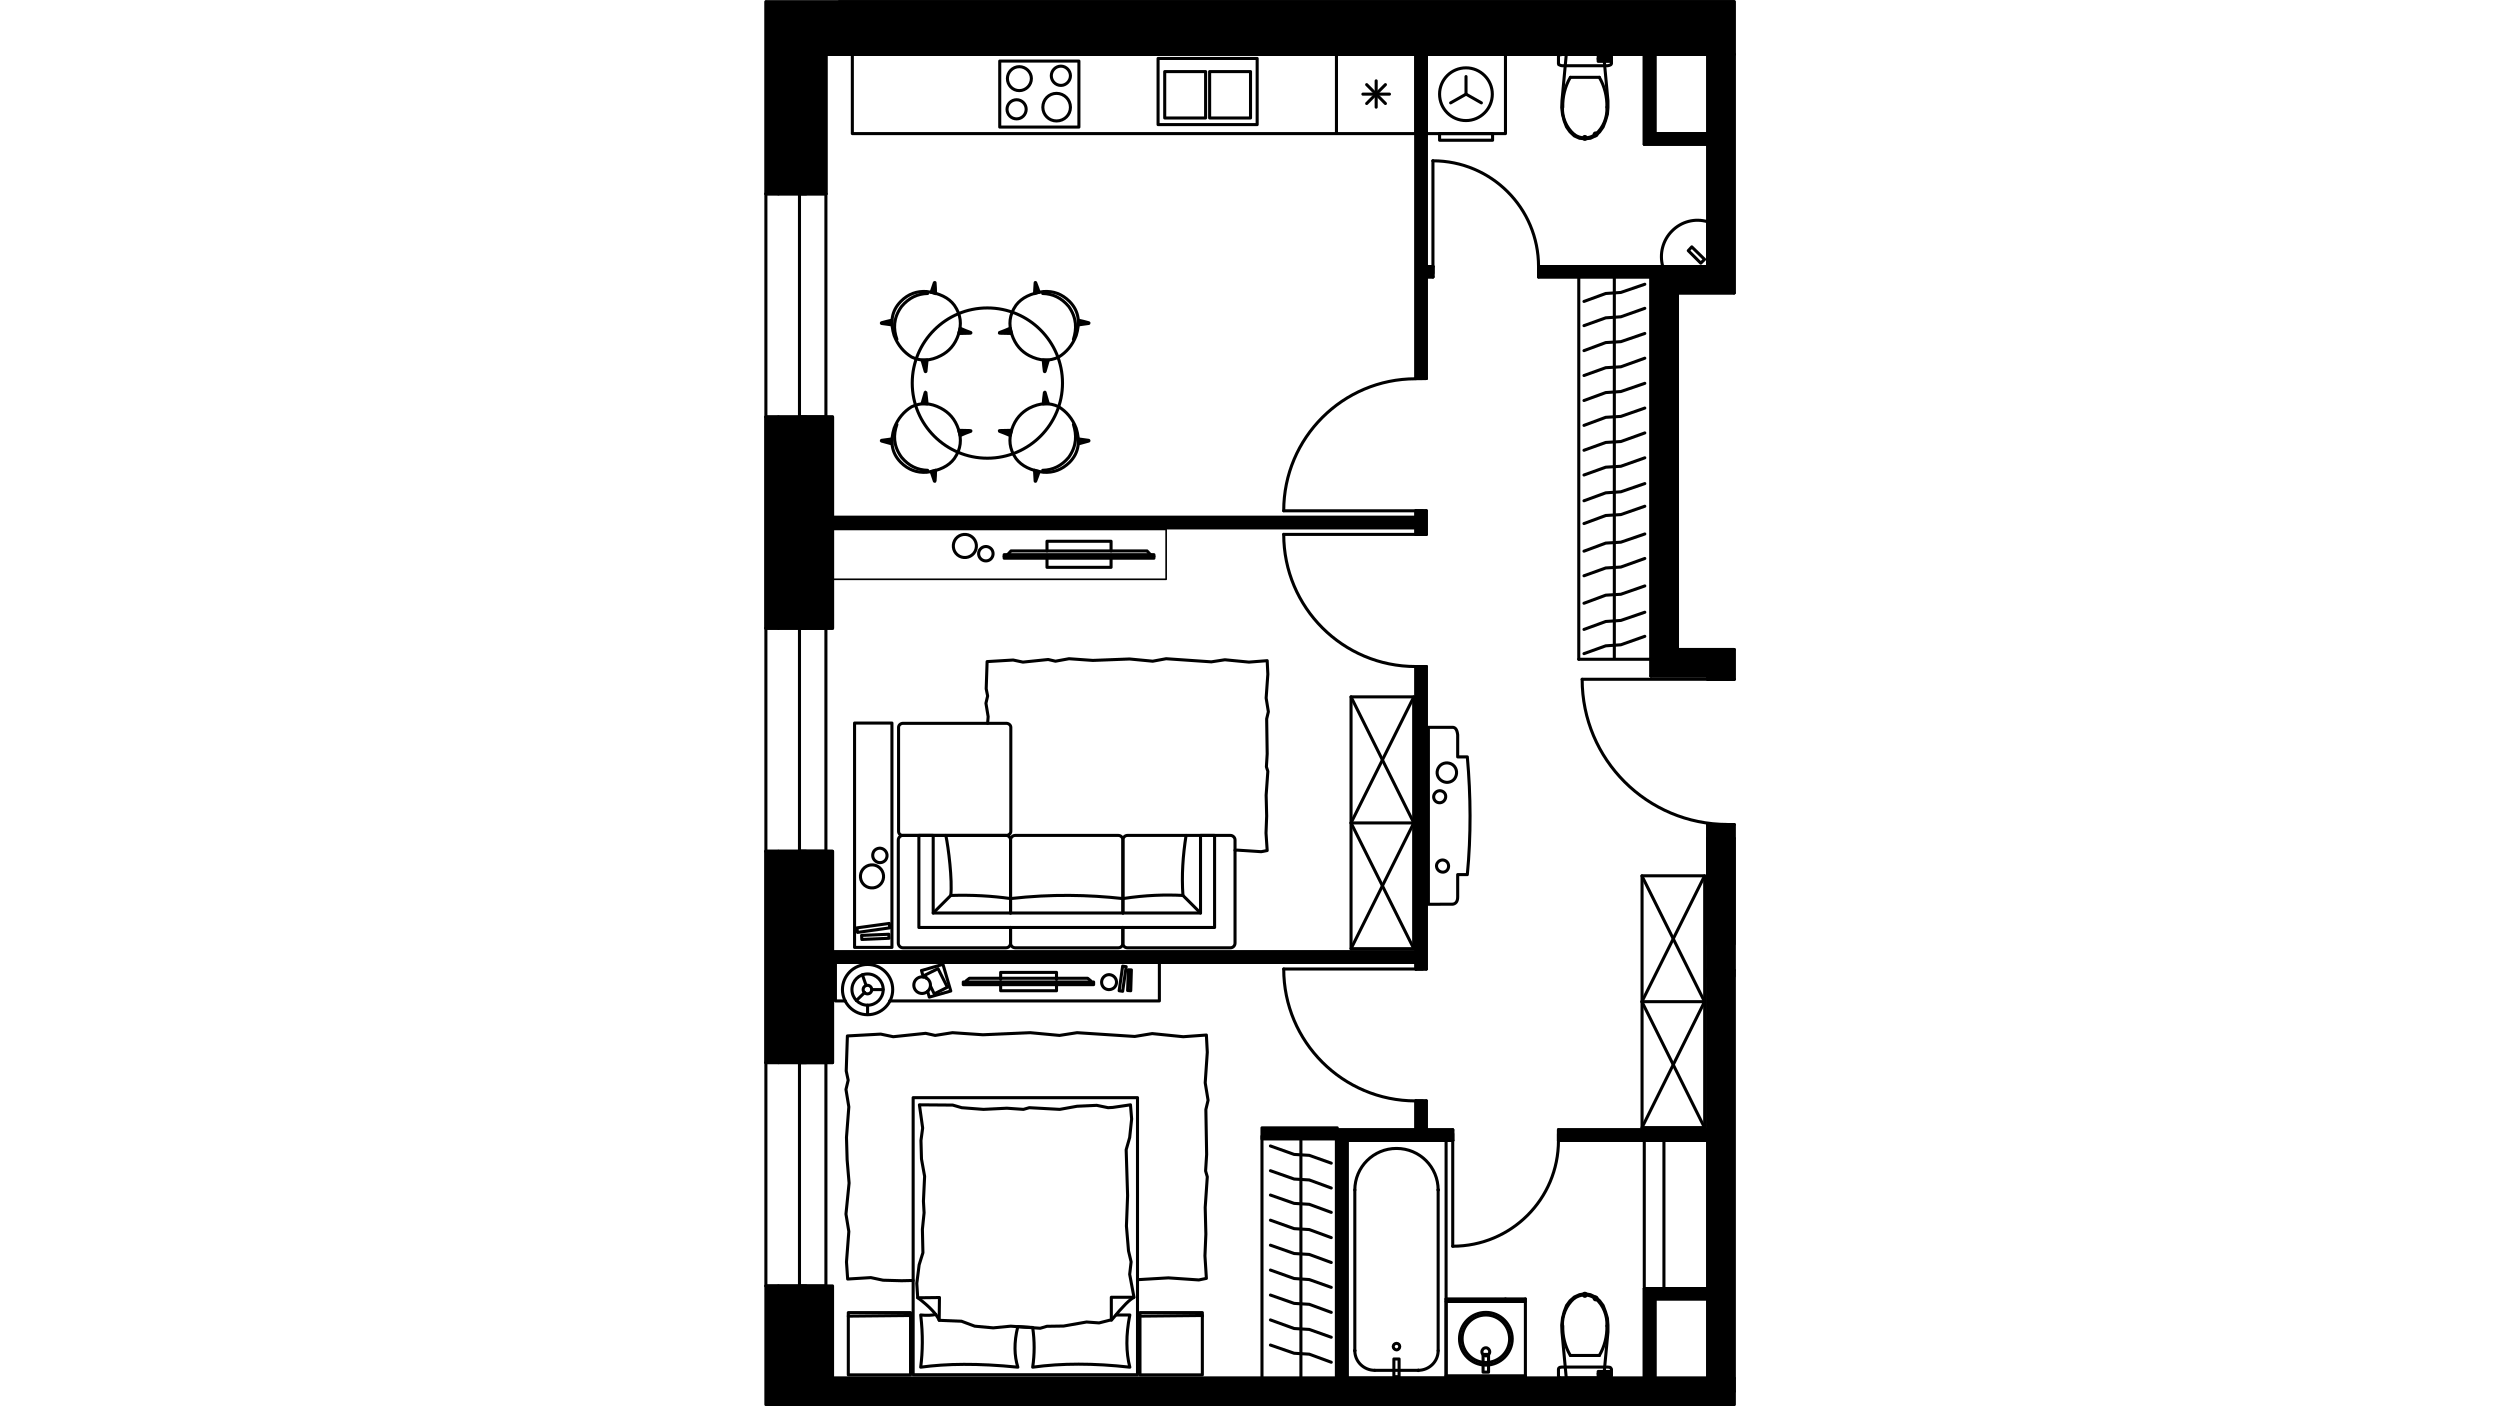 <?xml version="1.0" encoding="utf-8"?>
<!-- Generator: Adobe Illustrator 22.0.1, SVG Export Plug-In . SVG Version: 6.00 Build 0)  -->
<svg version="1.1" id="Слой_1" xmlns="http://www.w3.org/2000/svg" xmlns:xlink="http://www.w3.org/1999/xlink" x="0px" y="0px"
	 viewBox="0 0 1920 1080" style="enable-background:new 0 0 1920 1080;" xml:space="preserve">
<style type="text/css">
	.st0{fill:none;stroke:#000000;stroke-width:2.359;stroke-linecap:round;stroke-linejoin:round;stroke-miterlimit:22.926;}
	.st1{fill:none;stroke:#000000;stroke-width:2.359;stroke-linejoin:round;stroke-miterlimit:22.926;}
	.st2{fill:none;stroke:#000000;stroke-width:1.74;stroke-linecap:round;stroke-linejoin:round;stroke-miterlimit:22.926;}
	.st3{fill:none;stroke:#000000;stroke-width:1.275;stroke-linecap:round;stroke-linejoin:round;stroke-miterlimit:22.926;}
	.st4{fill:none;}
</style>
<g>
	<polygon class="st0" points="1026.4,102.6 1087.4,102.6 1087.4,41.8 1087.4,102.6 654.6,102.6 654.6,41.8 1087.4,41.8 1026.4,41.8 
			"/>
	<rect x="767.8" y="46.9" class="st0" width="60.8" height="50.7"/>
	<rect x="889.4" y="44.9" class="st0" width="76.1" height="50.8"/>
	<line class="st0" x1="1067.1" y1="72.3" x2="1046.7" y2="72.3"/>
	<line class="st0" x1="1064" y1="79.5" x2="1049.6" y2="65"/>
	<line class="st0" x1="1056.9" y1="82.3" x2="1056.9" y2="62.1"/>
	<line class="st0" x1="1049.6" y1="79.5" x2="1064" y2="65"/>
	<rect x="929" y="55" class="st0" width="31.4" height="35.6"/>
	<rect x="894.5" y="55" class="st0" width="31.4" height="35.6"/>
	<path class="st0" d="M814.8,50.8c-4.2,0-7.4,3.5-7.4,7.4c0,4,3.3,7.4,7.4,7.4c4,0,7.3-3.5,7.3-7.4S818.8,50.8,814.8,50.8"/>
	<path class="st0" d="M811.4,71.7c-5.8,0-10.5,4.7-10.5,10.7c0,5.8,4.7,10.5,10.5,10.5c6,0,10.7-4.7,10.7-10.5
		C822.1,76.5,817.3,71.7,811.4,71.7"/>
	<path class="st0" d="M782.8,51.2c-5.1,0-9.1,4.2-9.1,9.1c0,5.1,4,9.3,9.1,9.3s9.3-4.2,9.3-9.3C792.1,55.4,787.9,51.2,782.8,51.2"/>
	<path class="st0" d="M780.8,76.6c-4.2,0-7.4,3.3-7.4,7.3c0,4.2,3.3,7.4,7.4,7.4c4,0,7.3-3.3,7.3-7.4
		C788.1,79.9,784.8,76.6,780.8,76.6"/>
	<polyline class="st0" points="1311.5,170.2 1311.5,204.7 1277.2,204.7 	"/>
	<path class="st0" d="M1311.5,170.3c-9.8-2.9-20.2-0.2-27.4,7.1c-7.1,7.1-9.8,17.6-7.1,27.2"/>
	<polygon class="st0" points="1299.3,189.6 1309.1,199.2 1306.2,202.1 1296.6,192.5 	"/>
	<polygon class="st0" points="1200,87.7 1201.3,92.8 1203.1,97.5 1205.8,101.3 1209.1,104.4 1213.1,106.2 1217.2,106.6 
		1221.4,106.2 1225.2,104.4 1228.5,101.3 1231.2,97.5 1233,92.8 1234.5,87.7 1234.9,82.6 1234.9,77.4 1231.6,41.8 1202.9,41.8 
		1199.6,77.4 1199.4,82.6 	"/>
	<path d="M1225.4,103.2h-1.1c0,0.5,0.5,1.1,1.1,1.1s1.1-0.5,1.1-1.1c0-0.5-0.5-1.1-1.1-1.1s-1.1,0.5-1.1,1.1H1225.4z"/>
	<path class="st1" d="M1225.4,103.2h-1.1c0,0.5,0.5,1.1,1.1,1.1s1.1-0.5,1.1-1.1c0-0.5-0.5-1.1-1.1-1.1s-1.1,0.5-1.1,1.1H1225.4z"/>
	<path d="M1234.1,82.3L1234.1,82.3z"/>
	<path class="st1" d="M1234.1,82.3L1234.1,82.3z"/>
	<path d="M1228.3,59.4L1228.3,59.4z"/>
	<path class="st1" d="M1228.3,59.4L1228.3,59.4z"/>
	<polyline class="st0" points="1228.3,59.4 1217.2,59.4 1206.2,59.4 	"/>
	<path d="M1200.4,82.3L1200.4,82.3z"/>
	<path class="st1" d="M1200.4,82.3L1200.4,82.3z"/>
	<path d="M1209.1,103.2L1209.1,103.2z"/>
	<path class="st1" d="M1209.1,103.2L1209.1,103.2z"/>
	<path d="M1217.2,105.9h-1.1c0,0.7,0.4,1.1,1.1,1.1c0.5,0,1.1-0.4,1.1-1.1c0-0.5-0.5-1.1-1.1-1.1c-0.7,0-1.1,0.5-1.1,1.1H1217.2z"/>
	<path class="st1" d="M1217.2,105.9h-1.1c0,0.7,0.4,1.1,1.1,1.1c0.5,0,1.1-0.4,1.1-1.1c0-0.5-0.5-1.1-1.1-1.1
		c-0.7,0-1.1,0.5-1.1,1.1H1217.2z"/>
	<path class="st0" d="M1217.1,105.9c2.9,0,5.8-0.9,8.2-2.7"/>
	<path class="st0" d="M1225.4,103.2c6-5.3,9.1-12.9,8.7-20.9"/>
	<path class="st0" d="M1234.1,82.3c0.2-8-1.8-16-5.8-22.9"/>
	<path class="st0" d="M1206,59.4c-4,6.9-6,14.9-5.8,22.9"/>
	<path class="st0" d="M1200,82.3c-0.4,8,2.9,15.6,8.9,20.9"/>
	<path class="st0" d="M1208.9,103.2c2.4,1.8,5.3,2.7,8.2,2.7"/>
	<polygon class="st0" points="1234.5,50.5 1235.6,50.3 1236.7,49.9 1237.2,49.6 1237.6,48.9 1237.6,43.4 1237.2,42.7 1236.7,42.1 
		1235.6,42 1234.5,41.8 1199.8,41.8 1198.7,42 1197.8,42.1 1197.1,42.7 1196.9,43.4 1196.9,48.9 1197.1,49.6 1197.8,49.9 
		1198.7,50.3 1199.8,50.5 	"/>
	<rect x="1227.4" y="43.6" class="st0" width="9.1" height="3.5"/>
	<line class="st0" x1="1227.4" y1="45.2" x2="1236.5" y2="45.2"/>
	<rect x="1095.4" y="41.8" class="st0" width="60.8" height="60.8"/>
	<rect x="1105.6" y="102.6" class="st0" width="40.7" height="5.1"/>
	<polyline class="st0" points="1114.1,79 1125.9,72.3 1125.9,58.8 	"/>
	<line class="st0" x1="1125.9" y1="72.3" x2="1137.7" y2="79"/>
	<path class="st0" d="M1125.9,52.1c-11.3,0-20.3,9.1-20.3,20.2c0,11.3,9.1,20.3,20.3,20.3c11.1,0,20.2-9.1,20.2-20.3
		C1146.1,61.2,1137,52.1,1125.9,52.1"/>
	<polygon class="st0" points="1201.3,1007.4 1203.1,1002.6 1205.8,999 1209.1,996.1 1213.1,994.3 1217.2,993.6 1221.4,994.3 
		1225.2,996.1 1228.5,999 1231.2,1002.6 1233,1007.4 1234.5,1012.4 1234.9,1017.7 1234.9,1023 1231.6,1058.4 1202.9,1058.4 
		1199.6,1023 1199.4,1017.7 1200,1012.4 	"/>
	<path d="M1225.4,997.2h-1.1c0,0.5,0.5,1.1,1.1,1.1s1.1-0.5,1.1-1.1c0-0.7-0.5-1.1-1.1-1.1s-1.1,0.4-1.1,1.1H1225.4z"/>
	<path class="st1" d="M1225.4,997.2h-1.1c0,0.5,0.5,1.1,1.1,1.1s1.1-0.5,1.1-1.1c0-0.7-0.5-1.1-1.1-1.1s-1.1,0.4-1.1,1.1H1225.4z"/>
	<path d="M1234.1,1018.1L1234.1,1018.1z"/>
	<path class="st1" d="M1234.1,1018.1L1234.1,1018.1z"/>
	<path d="M1228.3,1041L1228.3,1041z"/>
	<path class="st1" d="M1228.3,1041L1228.3,1041z"/>
	<polyline class="st0" points="1228.3,1041 1217.2,1041 1206.2,1041 	"/>
	<path d="M1200.4,1018.1L1200.4,1018.1z"/>
	<path class="st1" d="M1200.4,1018.1L1200.4,1018.1z"/>
	<path d="M1209.1,997.2L1209.1,997.2z"/>
	<path class="st1" d="M1209.1,997.2L1209.1,997.2z"/>
	<path d="M1217.2,994.5h-1.1c0,0.5,0.4,1.1,1.1,1.1c0.5,0,1.1-0.5,1.1-1.1c0-0.7-0.5-1.3-1.1-1.3c-0.7,0-1.1,0.5-1.1,1.3H1217.2z"/>
	<path class="st1" d="M1217.2,994.5h-1.1c0,0.5,0.4,1.1,1.1,1.1c0.5,0,1.1-0.5,1.1-1.1c0-0.7-0.5-1.3-1.1-1.3
		c-0.7,0-1.1,0.5-1.1,1.3H1217.2z"/>
	<path class="st0" d="M1225.2,997.2c-2.4-1.6-5.3-2.7-8.2-2.7"/>
	<path class="st0" d="M1234.1,1018.3c0.4-8-2.7-15.8-8.7-21.1"/>
	<path class="st0" d="M1228.3,1041c4-6.9,6-14.7,5.8-22.7"/>
	<path class="st0" d="M1200.2,1018.3c-0.2,8,1.8,15.8,5.8,22.7"/>
	<path class="st0" d="M1208.9,997.2c-6,5.3-9.3,13.1-8.9,21.1"/>
	<path class="st0" d="M1217.1,994.5c-2.9,0-5.8,1.1-8.2,2.7"/>
	<polygon class="st0" points="1235.6,1050 1236.7,1050.2 1237.2,1050.8 1237.6,1051.5 1237.6,1056.9 1237.2,1057.5 1236.7,1058 
		1235.6,1058.4 1234.5,1058.4 1199.8,1058.4 1198.7,1058.4 1197.8,1058 1197.1,1057.5 1196.9,1056.9 1196.9,1051.5 1197.1,1050.8 
		1197.8,1050.2 1198.7,1050 1199.8,1049.9 1234.5,1049.9 	"/>
	<rect x="1227.4" y="1053.3" class="st0" width="9.1" height="3.5"/>
	<line class="st0" x1="1227.4" y1="1055.1" x2="1236.5" y2="1055.1"/>
	<rect x="1034.5" y="875.9" class="st0" width="76.1" height="182.5"/>
	<path class="st0" d="M1089.2,1052.4c8.4,0,15.3-6.7,15.3-15.1"/>
	<path d="M1089.2,1052.4L1089.2,1052.4v0.2c0.2,0,0.2-0.2,0.2-0.2S1089.4,1052.4,1089.2,1052.4L1089.2,1052.4z"/>
	<path class="st1" d="M1089.2,1052.4L1089.2,1052.4v0.2c0.2,0,0.2-0.2,0.2-0.2S1089.4,1052.4,1089.2,1052.4L1089.2,1052.4z"/>
	<line class="st0" x1="1089.2" y1="1052.4" x2="1055.8" y2="1052.4"/>
	<path class="st0" d="M1040.5,1037.3c0,8.4,6.9,15.1,15.3,15.1"/>
	<path d="M1040.5,1037.3L1040.5,1037.3c0-0.2,0-0.2,0-0.2S1040.5,1037.1,1040.5,1037.3z"/>
	<path class="st1" d="M1040.5,1037.3L1040.5,1037.3c0-0.2,0-0.2,0-0.2S1040.5,1037.1,1040.5,1037.3z"/>
	<line class="st0" x1="1040.5" y1="1037.3" x2="1040.5" y2="913.8"/>
	<path class="st0" d="M1104.5,914c0-17.8-14.2-32-32-32c-17.6,0-32,14.2-32,32"/>
	<polygon points="1104.5,913.8 1104.5,913.8 1104.6,913.8 	"/>
	<polygon class="st1" points="1104.5,913.8 1104.5,913.8 1104.6,913.8 	"/>
	<line class="st0" x1="1104.5" y1="913.8" x2="1104.5" y2="1037.3"/>
	<path class="st0" d="M1072.5,1031.7c-1.3,0-2.5,1.1-2.5,2.5c0,1.3,1.3,2.5,2.5,2.5c1.5,0,2.5-1.3,2.5-2.5
		C1075,1032.8,1074,1031.7,1072.5,1031.7"/>
	<rect x="1070.5" y="1043.7" class="st0" width="4" height="13.6"/>
	<line class="st0" x1="1110.6" y1="997.6" x2="1171.5" y2="997.6"/>
	<polyline class="st0" points="1110.6,997.6 1110.6,1058.4 1171.5,1058.4 1171.5,997.6 	"/>
	<line class="st0" x1="1110.6" y1="1056.6" x2="1171.5" y2="1056.6"/>
	<path class="st0" d="M1141.2,1007.9c-11.3,0-20.3,9.1-20.3,20.3c0,11.1,9.1,20.2,20.3,20.2c11.1,0,20.2-9.1,20.2-20.2
		C1161.3,1017,1152.2,1007.9,1141.2,1007.9"/>
	<path class="st0" d="M1141.2,1009.9c-10.2,0-18.3,8.2-18.3,18.3c0,10,8.2,18.2,18.3,18.2c10,0,18.2-8.2,18.2-18.2
		C1159.3,1018.1,1151.1,1009.9,1141.2,1009.9"/>
	<path class="st0" d="M1141.2,1035.1c-1.8,0-3.1,1.5-3.1,3.1s1.3,3.1,3.1,3.1c1.6,0,2.9-1.5,2.9-3.1S1142.8,1035.1,1141.2,1035.1"/>
	<rect x="1139" y="1040.2" class="st0" width="4.2" height="13.6"/>
	<line class="st0" x1="1110.6" y1="999.5" x2="1171.5" y2="999.5"/>
	<line class="st0" x1="1156.2" y1="997.6" x2="1156.2" y2="999.5"/>
	<path class="st0" d="M614,816.1h-16.2H614z"/>
	<path class="st0" d="M614,987.6h-16.2H614z"/>
	<path class="st0" d="M597.8,816.1h-9.6H597.8z"/>
	<path class="st0" d="M597.8,987.6h-9.6H597.8z"/>
	<polyline class="st0" points="614,816.1 619,816.1 634.3,816.1 	"/>
	<polyline class="st0" points="614,987.6 619,987.6 634.3,987.6 	"/>
	<line class="st0" x1="614" y1="806.5" x2="614" y2="816.1"/>
	<line class="st0" x1="597.8" y1="806.5" x2="614" y2="806.5"/>
	<line class="st0" x1="614" y1="997.2" x2="614" y2="987.6"/>
	<line class="st0" x1="597.8" y1="997.2" x2="614" y2="997.2"/>
	<path class="st0" d="M614,482.5h-16.2H614z"/>
	<path class="st0" d="M614,653.8h-16.2H614z"/>
	<path class="st0" d="M597.8,482.5h-9.6H597.8z"/>
	<path class="st0" d="M597.8,653.8h-9.6H597.8z"/>
	<polyline class="st0" points="614,482.5 619,482.5 634.3,482.5 	"/>
	<polyline class="st0" points="614,653.8 619,653.8 634.3,653.8 	"/>
	<line class="st0" x1="614" y1="472.9" x2="614" y2="482.5"/>
	<line class="st0" x1="597.8" y1="472.9" x2="614" y2="472.9"/>
	<line class="st0" x1="614" y1="663.4" x2="614" y2="653.8"/>
	<line class="st0" x1="597.8" y1="663.4" x2="614" y2="663.4"/>
	<path class="st0" d="M614,148.9h-16.2H614z"/>
	<path class="st0" d="M614,320.2h-16.2H614z"/>
	<path class="st0" d="M597.8,148.9h-9.6H597.8z"/>
	<path class="st0" d="M597.8,320.2h-9.6H597.8z"/>
	<polyline class="st0" points="614,148.9 619,148.9 634.3,148.9 	"/>
	<polyline class="st0" points="614,320.2 619,320.2 634.3,320.2 	"/>
	<line class="st0" x1="614" y1="139.3" x2="614" y2="148.9"/>
	<line class="st0" x1="597.8" y1="139.3" x2="614" y2="139.3"/>
	<line class="st0" x1="614" y1="329.8" x2="614" y2="320.2"/>
	<line class="st0" x1="597.8" y1="329.8" x2="614" y2="329.8"/>
	<line class="st2" x1="588.2" y1="1.3" x2="588.2" y2="148.9"/>
	<line class="st0" x1="588.2" y1="320.2" x2="588.2" y2="482.5"/>
	<line class="st0" x1="588.2" y1="653.8" x2="588.2" y2="816.1"/>
	<line class="st0" x1="634.3" y1="148.9" x2="634.3" y2="41.8"/>
	<line class="st0" x1="588.2" y1="987.6" x2="588.2" y2="816.1"/>
	<line class="st0" x1="634.3" y1="987.6" x2="634.3" y2="816.1"/>
	<polyline class="st0" points="614,987.6 614,901.8 614,816.1 	"/>
	<line class="st0" x1="614" y1="987.6" x2="619" y2="987.6"/>
	<line class="st0" x1="614" y1="816.1" x2="619" y2="816.1"/>
	<line class="st0" x1="588.2" y1="653.8" x2="588.2" y2="482.5"/>
	<line class="st0" x1="634.3" y1="653.8" x2="634.3" y2="482.5"/>
	<polyline class="st0" points="614,653.8 614,568.2 614,482.5 	"/>
	<line class="st0" x1="614" y1="653.8" x2="619" y2="653.8"/>
	<line class="st0" x1="614" y1="482.5" x2="619" y2="482.5"/>
	<line class="st0" x1="588.2" y1="320.2" x2="588.2" y2="148.9"/>
	<line class="st0" x1="634.3" y1="320.2" x2="634.3" y2="148.9"/>
	<polyline class="st0" points="614,320.2 614,234.5 614,148.9 	"/>
	<line class="st0" x1="614" y1="320.2" x2="619" y2="320.2"/>
	<line class="st0" x1="614" y1="148.9" x2="619" y2="148.9"/>
	<line class="st0" x1="1230.3" y1="1058.4" x2="639.4" y2="1058.4"/>
	<polyline class="st0" points="639.4,1078.7 1230.3,1078.7 1230.3,1058.4 	"/>
	<polyline class="st0" points="1331.8,521.7 1326.7,521.7 1311.5,521.7 	"/>
	<polyline class="st0" points="1331.8,633.3 1326.7,633.3 1311.5,633.3 	"/>
	<line class="st0" x1="1311.5" y1="519.2" x2="1311.5" y2="521.7"/>
	<polyline class="st0" points="1311.5,633.3 1311.5,725 1331.8,725 1331.8,633.3 	"/>
	<line class="st0" x1="1331.8" y1="521.7" x2="1331.8" y2="498.9"/>
	<path class="st0" d="M1215.1,521.7c0,61.6,49.9,111.5,111.7,111.5"/>
	<line class="st0" x1="1326.7" y1="521.7" x2="1215.1" y2="521.7"/>
	<line class="st0" x1="1331.8" y1="633.3" x2="1326.7" y2="633.3"/>
	<line class="st0" x1="1331.8" y1="521.7" x2="1326.7" y2="521.7"/>
	<polyline class="st0" points="1311.5,745.1 1311.5,1068.6 1331.8,1068.6 1331.8,745.1 	"/>
	<line class="st0" x1="1311.5" y1="41.8" x2="1311.5" y2="204.7"/>
	<polyline class="st0" points="1331.8,225 1331.8,41.8 1311.5,41.8 	"/>
	<polyline class="st0" points="634.3,41.8 1331.8,41.8 1331.8,1.3 644.5,1.3 	"/>
	<line class="st0" x1="639.4" y1="405.3" x2="1087.4" y2="405.3"/>
	<polyline class="st0" points="1087.4,397.3 639.4,397.3 639.4,405.3 	"/>
	<line class="st0" x1="639.4" y1="739.1" x2="1087.4" y2="739.1"/>
	<polyline class="st0" points="1087.4,731 639.4,731 639.4,739.1 	"/>
	<polyline class="st0" points="1087.4,392.3 1092.5,392.3 1095.4,392.3 	"/>
	<polyline class="st0" points="1087.4,290.7 1092.5,290.7 1095.4,290.7 	"/>
	<polyline class="st0" points="1087.4,410.4 1092.5,410.4 1095.4,410.4 	"/>
	<polyline class="st0" points="1087.4,511.9 1092.5,511.9 1095.4,511.9 	"/>
	<polyline class="st0" points="1087.4,744.2 1092.5,744.2 1095.4,744.2 	"/>
	<polyline class="st0" points="1087.4,845.5 1092.5,845.5 1095.4,845.5 	"/>
	<line class="st0" x1="1087.4" y1="41.8" x2="1087.4" y2="290.7"/>
	<line class="st0" x1="1087.4" y1="392.3" x2="1087.4" y2="397.3"/>
	<line class="st0" x1="1087.4" y1="405.3" x2="1087.4" y2="410.4"/>
	<line class="st0" x1="1087.4" y1="511.9" x2="1087.4" y2="731"/>
	<line class="st0" x1="1087.4" y1="739.1" x2="1087.4" y2="744.2"/>
	<line class="st0" x1="1087.4" y1="845.5" x2="1087.4" y2="867.7"/>
	<line class="st0" x1="1095.4" y1="867.7" x2="1095.4" y2="845.5"/>
	<line class="st0" x1="1095.4" y1="744.2" x2="1095.4" y2="511.9"/>
	<line class="st0" x1="1095.4" y1="410.4" x2="1095.4" y2="392.3"/>
	<line class="st0" x1="1095.4" y1="290.7" x2="1095.4" y2="212.7"/>
	<polyline class="st0" points="1095.4,204.7 1095.4,41.8 1087.4,41.8 	"/>
	<path class="st0" d="M1087.2,290.9c-55.9,0-101.3,45.4-101.3,101.3"/>
	<line class="st0" x1="1087.4" y1="392.3" x2="985.9" y2="392.3"/>
	<line class="st0" x1="1087.4" y1="290.7" x2="1092.5" y2="290.7"/>
	<line class="st0" x1="1087.4" y1="392.3" x2="1092.5" y2="392.3"/>
	<path class="st0" d="M985.9,410.4c0,56.1,45.4,101.5,101.3,101.5"/>
	<line class="st0" x1="1087.4" y1="410.4" x2="985.9" y2="410.4"/>
	<line class="st0" x1="1087.4" y1="511.9" x2="1092.5" y2="511.9"/>
	<line class="st0" x1="1087.4" y1="410.4" x2="1092.5" y2="410.4"/>
	<path class="st0" d="M985.9,744.2c0,55.9,45.4,101.3,101.3,101.3"/>
	<line class="st0" x1="1087.4" y1="744.2" x2="985.9" y2="744.2"/>
	<line class="st0" x1="1087.4" y1="845.5" x2="1092.5" y2="845.5"/>
	<line class="st0" x1="1087.4" y1="744.2" x2="1092.5" y2="744.2"/>
	<polyline class="st0" points="1115.7,875.9 1115.7,870.8 1115.7,867.7 	"/>
	<polyline class="st0" points="1196.9,875.9 1196.9,870.8 1196.9,867.7 	"/>
	<line class="st0" x1="1311.5" y1="867.7" x2="1196.9" y2="867.7"/>
	<line class="st0" x1="1115.7" y1="867.7" x2="1095.4" y2="867.7"/>
	<line class="st0" x1="1087.4" y1="867.7" x2="1026.4" y2="867.7"/>
	<line class="st0" x1="1034.5" y1="875.9" x2="1115.7" y2="875.9"/>
	<polyline class="st0" points="1196.9,875.9 1311.5,875.9 1311.5,867.7 	"/>
	<path class="st0" d="M1115.7,957.1c44.9,0,81.2-36.3,81.2-81.2"/>
	<line class="st0" x1="1115.7" y1="875.9" x2="1115.7" y2="957.1"/>
	<line class="st0" x1="1196.9" y1="875.9" x2="1196.9" y2="870.8"/>
	<line class="st0" x1="1115.7" y1="875.9" x2="1115.7" y2="870.8"/>
	<line class="st0" x1="1271" y1="1058.4" x2="1271" y2="997.6"/>
	<polyline class="st0" points="1262.8,989.6 1262.8,1058.4 1271,1058.4 	"/>
	<polyline class="st0" points="1026.4,867.7 1026.4,1058.4 1034.5,1058.4 1034.5,875.9 	"/>
	<line class="st0" x1="1262.8" y1="41.8" x2="1262.8" y2="110.8"/>
	<polyline class="st0" points="1271,102.6 1271,41.8 1262.8,41.8 	"/>
	<polyline class="st0" points="1100.5,204.7 1100.5,209.8 1100.5,212.7 	"/>
	<polyline class="st0" points="1181.6,204.7 1181.6,209.8 1181.6,212.7 	"/>
	<line class="st0" x1="1267.9" y1="204.7" x2="1181.6" y2="204.7"/>
	<line class="st0" x1="1100.5" y1="204.7" x2="1095.4" y2="204.7"/>
	<line class="st0" x1="1095.4" y1="212.7" x2="1100.5" y2="212.7"/>
	<polyline class="st0" points="1181.6,212.7 1267.9,212.7 1267.9,204.7 	"/>
	<path class="st0" d="M1181.6,204.7c0-44.9-36.3-81.2-81.2-81.2"/>
	<line class="st0" x1="1100.5" y1="204.7" x2="1100.5" y2="123.5"/>
	<line class="st0" x1="1181.6" y1="204.7" x2="1181.6" y2="209.8"/>
	<line class="st0" x1="1100.5" y1="204.7" x2="1100.5" y2="209.8"/>
	<line class="st0" x1="1311.5" y1="204.7" x2="1267.9" y2="204.7"/>
	<line class="st0" x1="1288.2" y1="225" x2="1331.8" y2="225"/>
	<line class="st0" x1="1267.9" y1="204.7" x2="1267.9" y2="519.2"/>
	<line class="st0" x1="1288.2" y1="498.9" x2="1288.2" y2="377"/>
	<line class="st0" x1="1288.2" y1="367" x2="1288.2" y2="225"/>
	<line class="st0" x1="1267.9" y1="519.2" x2="1311.5" y2="519.2"/>
	<line class="st0" x1="1331.8" y1="498.9" x2="1288.2" y2="498.9"/>
	<path class="st0" d="M614,806.5v9.6h25.4V653.8 M639.4,653.8H614v9.6"/>
	<path class="st0" d="M614,472.9v9.6h25.4V320.2 M639.4,320.2H614v9.6"/>
	<rect x="1230.3" y="1058.4" class="st0" width="101.5" height="20.3"/>
	<rect x="1311.5" y="643.8" class="st0" width="20.3" height="101.3"/>
	<line class="st0" x1="1311.5" y1="989.6" x2="1262.8" y2="989.6"/>
	<polyline class="st0" points="1271,997.6 1311.5,997.6 1311.5,989.6 	"/>
	<line class="st0" x1="1311.5" y1="102.6" x2="1271" y2="102.6"/>
	<polyline class="st0" points="1262.8,110.8 1311.5,110.8 1311.5,102.6 	"/>
	<polygon points="614,1078.7 634.3,1078.7 639.4,1078.7 639.4,1038.8 639.4,1027.3 639.4,987.6 634.3,987.6 614,987.6 597.8,987.6 
		588.2,987.6 588.2,1078.7 597.8,1078.7 	"/>
	<polygon class="st0" points="614,1078.7 634.3,1078.7 639.4,1078.7 639.4,1038.8 639.4,1027.3 639.4,987.6 634.3,987.6 614,987.6 
		597.8,987.6 588.2,987.6 588.2,1078.7 597.8,1078.7 	"/>
	<polygon points="614,816.1 634.3,816.1 639.4,816.1 639.4,739.1 639.4,731 639.4,653.8 634.3,653.8 614,653.8 597.8,653.8 
		588.2,653.8 588.2,816.1 597.8,816.1 	"/>
	<polygon class="st0" points="614,816.1 634.3,816.1 639.4,816.1 639.4,739.1 639.4,731 639.4,653.8 634.3,653.8 614,653.8 
		597.8,653.8 588.2,653.8 588.2,816.1 597.8,816.1 	"/>
	<polygon points="614,482.5 634.3,482.5 639.4,482.5 639.4,405.3 639.4,397.3 639.4,320.2 634.3,320.2 614,320.2 597.8,320.2 
		588.2,320.2 588.2,482.5 597.8,482.5 	"/>
	<polygon class="st0" points="614,482.5 634.3,482.5 639.4,482.5 639.4,405.3 639.4,397.3 639.4,320.2 634.3,320.2 614,320.2 
		597.8,320.2 588.2,320.2 588.2,482.5 597.8,482.5 	"/>
	<path d="M614,148.9h5.1h15.3V41.8h20.3c205.4,0,411,0,616.4,0h40.5h20.3V1.3h-20.3H1271c-157.6,0-315.3,0-472.9,0H588.2v147.6h9.6
		L614,148.9L614,148.9z"/>
	<path class="st0" d="M614,148.9h5.1h15.3V41.8h20.3c205.4,0,411,0,616.4,0h40.5h20.3V1.3h-20.3H1271c-157.6,0-315.3,0-472.9,0
		H588.2v147.6h9.6L614,148.9L614,148.9z"/>
	<polygon points="1230.3,1078.7 1230.3,1058.4 1202.9,1058.4 1199.8,1058.4 1171.5,1058.4 1110.6,1058.4 1034.5,1058.4 
		1026.4,1058.4 639.4,1058.4 639.4,1078.7 1026.4,1078.7 1034.5,1078.7 1110.6,1078.7 1171.5,1078.7 1199.8,1078.7 1202.9,1078.7 	
		"/>
	<polygon class="st0" points="1230.3,1078.7 1230.3,1058.4 1202.9,1058.4 1199.8,1058.4 1171.5,1058.4 1110.6,1058.4 1034.5,1058.4 
		1026.4,1058.4 639.4,1058.4 639.4,1078.7 1026.4,1078.7 1034.5,1078.7 1110.6,1078.7 1171.5,1078.7 1199.8,1078.7 1202.9,1078.7 	
		"/>
	<polygon points="1230.3,1058.4 1230.3,1078.7 1231.6,1078.7 1234.5,1078.7 1262.8,1078.7 1271,1078.7 1311.5,1078.7 1331.8,1078.7 
		1331.8,1068.6 1311.5,1068.6 1311.5,1058.4 1271,1058.4 1262.8,1058.4 1234.5,1058.4 1231.6,1058.4 	"/>
	<polygon class="st0" points="1230.3,1058.4 1230.3,1078.7 1231.6,1078.7 1234.5,1078.7 1262.8,1078.7 1271,1078.7 1311.5,1078.7 
		1331.8,1078.7 1331.8,1068.6 1311.5,1068.6 1311.5,1058.4 1271,1058.4 1262.8,1058.4 1234.5,1058.4 1231.6,1058.4 	"/>
	<polygon points="1262.8,989.6 1262.8,1058.4 1271,1058.4 1271,997.6 1311.5,997.6 1311.5,989.6 	"/>
	<polygon class="st0" points="1262.8,989.6 1262.8,1058.4 1271,1058.4 1271,997.6 1311.5,997.6 1311.5,989.6 	"/>
	<polygon points="1311.5,875.9 1311.5,989.6 1311.5,997.6 1311.5,1058.4 1331.8,1058.4 1331.8,745.1 1311.5,745.1 1311.5,867.7 	"/>
	<polygon class="st0" points="1311.5,875.9 1311.5,989.6 1311.5,997.6 1311.5,1058.4 1331.8,1058.4 1331.8,745.1 1311.5,745.1 
		1311.5,867.7 	"/>
	<rect x="1311.5" y="1058.4" width="20.3" height="10.2"/>
	<rect x="1311.5" y="1058.4" class="st0" width="20.3" height="10.2"/>
	<polygon points="1034.5,1058.4 1034.5,875.9 1110.6,875.9 1115.7,875.9 1115.7,870.8 1115.7,867.7 1095.4,867.7 1095.4,845.5 
		1092.5,845.5 1087.4,845.5 1087.4,867.7 1026.4,867.7 1026.4,1058.4 	"/>
	<polygon class="st0" points="1034.5,1058.4 1034.5,875.9 1110.6,875.9 1115.7,875.9 1115.7,870.8 1115.7,867.7 1095.4,867.7 
		1095.4,845.5 1092.5,845.5 1087.4,845.5 1087.4,867.7 1026.4,867.7 1026.4,1058.4 	"/>
	<polygon points="1087.4,744.2 1092.5,744.2 1095.4,744.2 1095.4,511.9 1092.5,511.9 1087.4,511.9 1087.4,731 639.4,731 
		639.4,739.1 1087.4,739.1 	"/>
	<polygon class="st0" points="1087.4,744.2 1092.5,744.2 1095.4,744.2 1095.4,511.9 1092.5,511.9 1087.4,511.9 1087.4,731 
		639.4,731 639.4,739.1 1087.4,739.1 	"/>
	<rect x="1311.5" y="643.8" width="20.3" height="105.9"/>
	<rect x="1311.5" y="643.8" class="st0" width="20.3" height="105.9"/>
	<polygon points="1311.5,867.7 1196.9,867.7 1196.9,870.8 1196.9,875.9 1311.5,875.9 	"/>
	<polygon class="st0" points="1311.5,867.7 1196.9,867.7 1196.9,870.8 1196.9,875.9 1311.5,875.9 	"/>
	<polygon points="1092.5,410.4 1095.4,410.4 1095.4,392.3 1092.5,392.3 1087.4,392.3 1087.4,397.3 639.4,397.3 639.4,405.3 
		1087.4,405.3 1087.4,410.4 	"/>
	<polygon class="st0" points="1092.5,410.4 1095.4,410.4 1095.4,392.3 1092.5,392.3 1087.4,392.3 1087.4,397.3 639.4,397.3 
		639.4,405.3 1087.4,405.3 1087.4,410.4 	"/>
	<path d="M1267.9,212.7v306.5h43.6v2.5h15.3h5.1v-22.9h-43.6c0-163.6,0-96.8,0-273.9h43.6V41.8h-20.3v60.8v8.2v93.9H1277h-9.1V212.7
		L1267.9,212.7z"/>
	<path class="st0" d="M1267.9,212.7v306.5h43.6v2.5h15.3h5.1v-22.9h-43.6c0-163.6,0-96.8,0-273.9h43.6V41.8h-20.3v60.8v8.2v93.9
		H1277h-9.1V212.7L1267.9,212.7z"/>
	<polygon points="1326.7,633.3 1311.5,633.3 1311.5,643.8 1331.8,643.8 1331.8,633.3 	"/>
	<polygon class="st0" points="1326.7,633.3 1311.5,633.3 1311.5,643.8 1331.8,643.8 1331.8,633.3 	"/>
	<polygon points="1181.6,212.7 1267.9,212.7 1267.9,204.7 1181.6,204.7 1181.6,209.8 	"/>
	<polygon class="st0" points="1181.6,212.7 1267.9,212.7 1267.9,204.7 1181.6,204.7 1181.6,209.8 	"/>
	<polygon points="1262.8,41.8 1262.8,110.8 1311.5,110.8 1311.5,102.6 1271,102.6 1271,41.8 	"/>
	<polygon class="st0" points="1262.8,41.8 1262.8,110.8 1311.5,110.8 1311.5,102.6 1271,102.6 1271,41.8 	"/>
	<polygon points="1095.4,204.7 1095.4,102.6 1095.4,41.8 1087.4,41.8 1087.4,102.6 1087.4,290.7 1092.5,290.7 1095.4,290.7 
		1095.4,212.7 1100.5,212.7 1100.5,209.8 1100.5,204.7 	"/>
	<polygon class="st0" points="1095.4,204.7 1095.4,102.6 1095.4,41.8 1087.4,41.8 1087.4,102.6 1087.4,290.7 1092.5,290.7 
		1095.4,290.7 1095.4,212.7 1100.5,212.7 1100.5,209.8 1100.5,204.7 	"/>
	<path class="st0" d="M690.1,638.5v-79.9c0-1.7,1.6-3.1,3.5-3.1h79.2c1.9,0,3.5,1.4,3.5,3.1v79.9c0,1.7-1.6,3.1-3.5,3.1h-79.2
		C691.6,641.7,690.1,640.3,690.1,638.5L690.1,638.5z"/>
	<path class="st0" d="M776.1,712.3v12c0,2-1.5,3.6-3.5,3.6h-79.2c-1.8,0-3.5-1.6-3.5-3.6v-79.2c0-1.8,1.6-3.5,3.5-3.5h79.2
		c2,0,3.5,1.6,3.5,3.5v56.1"/>
	<path class="st0" d="M862.4,712.3v12c0,2-1.6,3.6-3.5,3.6h-79.2c-2,0-3.6-1.6-3.6-3.6v-12 M776.1,701.2v-56.1
		c0-1.8,1.6-3.5,3.6-3.5h79.2c1.8,0,3.5,1.6,3.5,3.5v56.1"/>
	<path class="st0" d="M862.4,701.2v-56.1c0-1.8,1.5-3.5,3.5-3.5H945c1.8,0,3.5,1.6,3.5,3.5v79.2c0,2-1.6,3.6-3.5,3.6h-79.2
		c-2,0-3.5-1.6-3.5-3.6v-12"/>
	<polygon class="st0" points="705.7,641.6 705.7,712.3 932.8,712.3 932.8,641.6 922,641.6 922,701.2 716.7,701.2 716.7,641.6 	"/>
	<path class="st0" d="M726.4,641.6c2,9.1,5.1,34.5,3.8,46.1c16.5-0.5,31.6,0.4,45.9,2.4c31.6-3.6,59.7-2.9,86.3,0
		c17.6-2.7,32.7-3.1,46.1-2.4c-1.1-15.4,0-30.9,2.4-46.1"/>
	<line class="st0" x1="730.2" y1="687.7" x2="716.7" y2="701.2"/>
	<line class="st0" x1="908.5" y1="687.7" x2="922" y2="701.2"/>
	<polyline class="st0" points="758.5,555.5 758.9,550.4 757.2,540.1 758.5,534.5 757.4,529 758.1,508.1 778.1,506.9 785.6,508.5 
		805,506.5 810.6,507.8 821,505.9 839.3,507.2 867.5,506.1 885.3,507.8 895.6,505.9 930.3,508.3 940.7,506.7 959.2,508.5 
		973.2,507.4 973.7,517.8 972.4,536.1 974.1,546.6 972.8,552.1 973.2,579 972.6,588.9 973.7,592.4 972.4,610.7 972.8,626.7 
		972.3,639.8 973.2,653.2 968.6,654.1 950.3,652.9 948.5,653 	"/>
	<rect x="656.3" y="555.3" class="st0" width="28.7" height="172.3"/>
	<polygon class="st0" points="658.6,716.1 683.3,712.6 683,709.2 658.1,712.6 	"/>
	<polygon class="st0" points="661.7,718.4 682.6,717.5 682.8,720.6 661.9,721.5 	"/>
	<path class="st0" d="M680.1,660.5c1.8-2.4,1.5-5.8-0.9-7.8s-5.8-1.6-7.8,0.7c-1.8,2.4-1.5,6,0.9,7.8
		C674.6,663.2,678.1,662.9,680.1,660.5"/>
	<path class="st0" d="M676.6,678.7c3.1-3.8,2.5-9.4-1.3-12.5s-9.4-2.5-12.5,1.3s-2.5,9.4,1.3,12.5
		C667.9,683,673.5,682.5,676.6,678.7"/>
	<polyline class="st0" points="701.3,983.4 692.4,983.6 678.2,983.2 668.8,981.2 651,982.3 650.1,969.2 651.9,945.8 649.7,932.4 
		652.1,908.6 650.6,890.8 650.1,873.5 651.9,850.1 649.7,836.7 651.4,829.6 649.9,822.5 650.8,795.6 676.4,794.2 686,796.2 
		710.9,793.6 718.2,795.2 731.5,793.1 754.9,794.7 791.2,793.1 813.7,795.2 827.2,793.1 871.5,796 884.9,793.8 908.7,796.2 
		926.5,794.9 927.2,808.1 925.6,831.6 927.8,845 926.1,852.1 926.7,886.6 925.9,899.3 927.2,903.8 925.6,927.3 926.1,947.8 
		925.4,964.5 926.5,981.8 920.7,983 897.3,981.4 873.6,982.8 	"/>
	<rect x="701.3" y="843" class="st0" width="172.3" height="212.8"/>
	<path class="st0" d="M721.5,996.5l-16.7,0.2l-0.7-11.1l1.8-14.2l2.9-9.3l-0.4-18l1.3-12.7l-0.5-8.9l0.9-19.1l-2.4-13.3l-0.4-14.2
		l1.3-9.6l-2.5-17.8l25.6,0.2l6.9,2l16.7,1.3l18-0.9L786,852l4.5-1.3l23.4,1.3l13.3-2.4l15.1-0.7l8.7,1.8c1.1,0,2.5-0.2,3.6-0.2
		l13.6-2l0.9,10.9l-1.5,14.2l-2.7,9.4l1.1,35.2l-0.9,23.4l1.6,19.1l2,8.4l-1.1,9.6l3.3,17.6h-17.4v17.3l-9.4,2.4l-9.6-0.7l-17.6,3.1
		l-12.9,0.2l-5.1,1.5l-22.7-1.6l-13.4,1.3l-14.2-1.3l-10.2-3.8l-17.1-0.7L721.5,996.5L721.5,996.5z"/>
	<path class="st0" d="M704.8,996.6c9.8,7.4,14.5,12.9,16.5,17.3"/>
	<path class="st0" d="M870.7,996.5c-3.1,1.6-7.8,6-17.1,17.4"/>
	<path class="st0" d="M718.7,1009.5c-3.1,0.7-6.9,0.9-11.6,0.4c1.8,15.3,1.5,28.1,0,40.1c19.8-2.7,43.8-3.1,74.6,0
		c-2.7-8.7-3.1-18.9,0-31.2c3.8,0.4,7.6,0.5,11.4,0.7c1.5,10.4,1.5,20.5,0,30.5c22.3-3.1,47-3.1,74.6,0c-2.9-11.3-3.1-24.5,0-40.1
		c-3.5,0-7.1,0-10.5,0"/>
	<rect x="651.5" y="1008.1" class="st0" width="47.8" height="47.8"/>
	<polyline class="st0" points="651.5,1010.8 699.3,1010.3 699.3,1010.8 	"/>
	<rect x="875.5" y="1008.1" class="st0" width="47.9" height="47.8"/>
	<polyline class="st0" points="875.5,1010.8 923.4,1010.3 923.4,1010.8 	"/>
	<line class="st0" x1="999.1" y1="1057.3" x2="999.1" y2="871.5"/>
	<polyline class="st0" points="1022.4,1046.2 1005.5,1040 993.9,1039.3 975.7,1033 	"/>
	<polyline class="st0" points="1022.4,1027 1005.5,1021 993.9,1020.3 975.7,1013.7 	"/>
	<polyline class="st0" points="1022.4,1007.9 1005.5,1001.7 993.9,1001 975.7,994.6 	"/>
	<polyline class="st0" points="1022.4,988.7 1005.5,982.7 993.9,981.9 975.7,975.4 	"/>
	<polyline class="st0" points="1022.4,969.6 1005.5,963.4 993.9,962.7 975.7,956.3 	"/>
	<polyline class="st0" points="1022.4,950.5 1005.5,944.3 993.9,943.6 975.7,937.1 	"/>
	<polyline class="st0" points="1022.4,931.1 1005.5,924.9 993.9,924.2 975.7,917.8 	"/>
	<polyline class="st0" points="1022.4,912.4 1005.5,906.2 993.9,905.5 975.7,899.1 	"/>
	<polyline class="st0" points="1022.4,893.3 1005.5,887.3 993.9,886.6 975.7,880.1 	"/>
	<line class="st0" x1="969.2" y1="1059.5" x2="969.2" y2="872.6"/>
	<rect x="969.2" y="866.2" width="57.8" height="8.5"/>
	<rect x="969.2" y="866.2" class="st0" width="57.8" height="8.5"/>
	<path class="st0" d="M1097,694.5V558.6c8.5,0,10.4,0,18.9,0c1.6,0.2,3.1,1.3,3.6,5.8v16.9c2.5,0,4.9,0,7.4,0
		c2.7,30.1,2.9,60.3,0,90.4h-7.4c0,5.6,0,11.4,0,17.1c0,3.1-1.1,5.1-3.6,5.6L1097,694.5L1097,694.5z"/>
	<path class="st0" d="M1102.7,615.5c2,1.6,4.9,1.3,6.5-0.7s1.5-4.9-0.5-6.5s-4.9-1.3-6.5,0.7
		C1100.5,610.9,1100.7,613.8,1102.7,615.5"/>
	<path class="st0" d="M1106.5,599.1c3.3,2.7,8,2.2,10.5-0.9c2.5-3.3,2.2-8-1.1-10.7c-3.3-2.5-8-2-10.5,1.1
		C1102.8,591.8,1103.2,596.6,1106.5,599.1"/>
	<path class="st0" d="M1105,668.7c2,1.6,4.9,1.5,6.5-0.5s1.3-5.1-0.7-6.7c-2-1.6-4.9-1.3-6.5,0.7C1102.6,664.1,1103,667,1105,668.7"
		/>
	<rect x="639.4" y="406.6" class="st3" width="256.2" height="38.3"/>
	<path class="st0" d="M753.6,429.5c2.4,2,6,1.6,7.8-0.7c2-2.4,1.6-6-0.7-7.8c-2.4-2-5.8-1.6-7.8,0.7
		C750.9,424,751.2,427.5,753.6,429.5"/>
	<path class="st0" d="M735.4,426.2c3.8,3.1,9.4,2.5,12.5-1.3s2.5-9.4-1.3-12.5s-9.4-2.5-12.5,1.3
		C731.1,417.5,731.6,423.1,735.4,426.2"/>
	<path class="st0" d="M853.3,428.8v6.9h-49.2v-6.9 M804.1,423.1v-7.4h49.2v7.4"/>
	<rect x="771.2" y="426" width="115" height="2.7"/>
	<rect x="771.2" y="426" class="st0" width="115" height="2.7"/>
	<polyline class="st0" points="773.8,426 776.5,423.1 880.9,423.1 883.6,426 	"/>
	<line class="st0" x1="771.2" y1="427.3" x2="886.2" y2="427.3"/>
	<rect x="1037.6" y="535.2" class="st0" width="48.1" height="193.4"/>
	<polyline class="st0" points="1037.6,632 1085.8,632 1037.6,728.6 	"/>
	<line class="st0" x1="1085.8" y1="632" x2="1037.6" y2="535.2"/>
	<polyline class="st0" points="1085.8,535.2 1037.6,632 1085.8,728.6 	"/>
	<line class="st0" x1="1239.8" y1="505" x2="1239.8" y2="213.7"/>
	<polyline class="st0" points="1216.5,364.8 1233.2,358.8 1244.8,358.1 1263.2,351.6 	"/>
	<polyline class="st0" points="1216.5,345.8 1233.2,339.8 1244.8,339.1 1263.2,332.5 	"/>
	<polyline class="st0" points="1216.5,326.7 1233.2,320.5 1244.8,319.8 1263.2,313.4 	"/>
	<polyline class="st0" points="1216.5,307.6 1233.2,301.5 1244.8,300.7 1263.2,294.4 	"/>
	<polyline class="st0" points="1216.5,288.4 1233.2,282.4 1244.8,281.7 1263.2,275.1 	"/>
	<polyline class="st0" points="1216.5,269.3 1233.2,263.1 1244.8,262.4 1263.2,256.1 	"/>
	<polyline class="st0" points="1216.5,250.1 1233.2,244.1 1244.8,243.3 1263.2,236.8 	"/>
	<polyline class="st0" points="1216.5,384.6 1233.2,378.5 1244.8,377.7 1263.2,371.4 	"/>
	<polyline class="st0" points="1216.5,231.5 1233.2,225.4 1244.8,224.6 1263.2,218.3 	"/>
	<polyline class="st0" points="1216.5,402.1 1233.2,395.9 1244.8,395.2 1263.2,388.8 	"/>
	<polyline class="st0" points="1216.5,423.3 1233.2,417.1 1244.8,416.4 1263.2,410.1 	"/>
	<polyline class="st0" points="1216.5,442.2 1233.2,436.2 1244.8,435.5 1263.2,428.9 	"/>
	<polyline class="st0" points="1216.5,463.3 1233.2,457.1 1244.8,456.4 1263.2,450 	"/>
	<polyline class="st0" points="1216.5,483.4 1233.2,477.3 1244.8,476.5 1263.2,470.2 	"/>
	<polyline class="st0" points="1216.5,502 1233.2,496 1244.8,495.2 1263.2,488.7 	"/>
	<polyline class="st0" points="649.2,768.7 641.6,768.7 641.6,739.1 890.4,739.1 890.4,768.7 847.9,768.7 683.3,768.7 	"/>
	<ellipse class="st0" cx="666.3" cy="760" rx="19.3" ry="19.3"/>
	<ellipse class="st0" cx="666.3" cy="760" rx="12" ry="12"/>
	<path class="st0" d="M669.5,760c0-1.8-1.5-3.3-3.3-3.3s-3.3,1.5-3.3,3.3s1.5,3.3,3.3,3.3C668.1,763.3,669.5,761.8,669.5,760z"/>
	<line class="st0" x1="666.3" y1="779.1" x2="666.3" y2="772"/>
	<line class="st0" x1="669.5" y1="760" x2="678.2" y2="760"/>
	<line class="st0" x1="664.1" y1="762.2" x2="657.7" y2="768.4"/>
	<line class="st0" x1="665.2" y1="756.9" x2="662.3" y2="748.6"/>
	<polygon class="st0" points="864.9,742.4 862.2,761.3 859.5,760.9 862.2,742 	"/>
	<polygon class="st0" points="866.6,744.8 866,760.7 868.4,760.9 868.9,744.9 	"/>
	<path class="st0" d="M847.3,758c-2-2.5-1.6-6.2,0.9-8.2c2.4-2,6-1.6,8,0.9c2,2.4,1.6,6-0.7,8C852.9,760.7,849.3,760.4,847.3,758"/>
	<polyline class="st0" points="709.1,750.4 707.7,745.3 708,745.3 724.2,740.6 730.2,761.1 713.7,765.8 712.4,761.3 	"/>
	<polyline class="st0" points="711.5,751.3 710.4,748.9 720.4,743.9 727.6,758.2 717.5,763.3 714.6,757.3 	"/>
	<path class="st0" d="M714.6,756.6c0-3.5-2.8-6.4-6.4-6.4c-3.5,0-6.4,2.8-6.4,6.4c0,3.5,2.8,6.4,6.4,6.4
		C711.7,762.9,714.6,760.1,714.6,756.6z"/>
	<path class="st0" d="M768.5,756.2v4.7h42.9v-4.7 M811.4,752.2v-5.4h-42.9v5.4"/>
	<rect x="739.8" y="754.2" width="100.1" height="2"/>
	<rect x="739.8" y="754.2" class="st0" width="100.1" height="2"/>
	<polyline class="st0" points="837.7,753.3 835.3,751.3 744.5,751.3 742,753.3 	"/>
	<line class="st0" x1="1267.9" y1="506.3" x2="1212.5" y2="506.3"/>
	<line class="st0" x1="1212.5" y1="506.3" x2="1212.5" y2="211.6"/>
	<rect x="1261.1" y="672.6" class="st0" width="48.1" height="193.4"/>
	<polyline class="st0" points="1261,769.3 1309.1,769.3 1261,866.1 	"/>
	<line class="st0" x1="1309.1" y1="769.3" x2="1261" y2="672.7"/>
	<polyline class="st0" points="1309.1,672.7 1261,769.3 1309.1,866.1 	"/>
	<ellipse class="st0" cx="758.3" cy="294.2" rx="57.7" ry="57.7"/>
	<path class="st0" d="M711.7,223.9c9.8,1.3,16.9,4.7,21.2,10.5c5.3,7.6,5.6,14.9,3.3,22.2c-2.7,8.4-7.6,13.4-13.6,16.5
		c-8,4.2-15.4,4.5-22.5,1.1c-5.8-3.6-10.5-8.9-13.4-16.5c-2.9-9.4-2.5-18.5,5.1-26.2C697.5,225.7,704.2,223.4,711.7,223.9
		L711.7,223.9z"/>
	<path class="st0" d="M688.8,260.6c-2.7-7.8-2.9-16.3,3.6-25.2c5.6-6.7,12.3-9.8,20-10"/>
	<path d="M715.1,224.5c0.9-2.5,1.6-4.9,2.5-7.4c0.2-0.2,0.5-0.2,0.5,0c0.2,2.7,0.4,5.4,0.4,8.4C717.5,225,716.2,224.6,715.1,224.5
		L715.1,224.5z"/>
	<path class="st0" d="M715.1,224.5c0.9-2.5,1.6-4.9,2.5-7.4c0.2-0.2,0.5-0.2,0.5,0c0.2,2.7,0.4,5.4,0.4,8.4
		C717.5,225,716.2,224.6,715.1,224.5L715.1,224.5z"/>
	<path d="M737.4,252.1c2.7,1.3,5.3,2.2,8.2,3.3c0.2,0.2,0,0.5-0.2,0.5c-3.1,0-6,0.2-9.1,0.2C736.7,254.8,737.1,253.5,737.4,252.1z"
		/>
	<path class="st0" d="M737.4,252.1c2.7,1.3,5.3,2.2,8.2,3.3c0.2,0.2,0,0.5-0.2,0.5c-3.1,0-6,0.2-9.1,0.2
		C736.7,254.8,737.1,253.5,737.4,252.1z"/>
	<path d="M712,276.4c-0.4,3.1-0.5,5.8-0.9,8.9c-0.2,0.2-0.4,0.2-0.5,0c-0.9-2.9-1.6-5.8-2.5-8.7C709.3,276.6,710.7,276.6,712,276.4
		L712,276.4z"/>
	<path class="st0" d="M712,276.4c-0.4,3.1-0.5,5.8-0.9,8.9c-0.2,0.2-0.4,0.2-0.5,0c-0.9-2.9-1.6-5.8-2.5-8.7
		C709.3,276.6,710.7,276.6,712,276.4L712,276.4z"/>
	<path d="M685,249.5c-2.9-0.4-5.3-0.7-8-1.1c-0.2-0.2-0.2-0.4,0-0.5c2.7-0.7,5.3-1.5,8-2C684.8,247,685,248.3,685,249.5z"/>
	<path class="st0" d="M685,249.5c-2.9-0.4-5.3-0.7-8-1.1c-0.2-0.2-0.2-0.4,0-0.5c2.7-0.7,5.3-1.5,8-2C684.8,247,685,248.3,685,249.5
		z"/>
	<path class="st0" d="M801.4,223.9c-9.6,1.3-16.7,4.7-21.1,10.5c-5.3,7.6-5.6,14.9-3.3,22.2c2.7,8.4,7.6,13.4,13.4,16.5
		c8.2,4.2,15.6,4.5,22.7,1.1c5.8-3.6,10.5-8.9,13.4-16.5c2.9-9.4,2.5-18.5-5.1-26.2C815.5,225.7,809,223.4,801.4,223.9L801.4,223.9z
		"/>
	<path class="st0" d="M824.4,260.6c2.5-7.8,2.7-16.3-3.6-25.2c-5.6-6.7-12.3-9.8-20-10"/>
	<path d="M798.1,224.5c-0.9-2.5-1.6-4.9-2.7-7.4c0-0.2-0.4-0.2-0.4,0c-0.2,2.7-0.4,5.4-0.5,8.4C795.7,225,796.8,224.6,798.1,224.5z"
		/>
	<path class="st0" d="M798.1,224.5c-0.9-2.5-1.6-4.9-2.7-7.4c0-0.2-0.4-0.2-0.4,0c-0.2,2.7-0.4,5.4-0.5,8.4
		C795.7,225,796.8,224.6,798.1,224.5z"/>
	<path d="M775.8,252.1c-2.9,1.3-5.3,2.2-8.2,3.3c-0.2,0.2-0.2,0.5,0.2,0.5c2.9,0,6,0.2,9.1,0.2C776.5,254.8,776.1,253.5,775.8,252.1
		z"/>
	<path class="st0" d="M775.8,252.1c-2.9,1.3-5.3,2.2-8.2,3.3c-0.2,0.2-0.2,0.5,0.2,0.5c2.9,0,6,0.2,9.1,0.2
		C776.5,254.8,776.1,253.5,775.8,252.1z"/>
	<path d="M801.2,276.4c0.2,3.1,0.5,5.8,0.9,8.9c0.2,0.2,0.4,0.2,0.5,0c0.9-2.9,1.6-5.8,2.5-8.7C803.9,276.6,802.5,276.6,801.2,276.4
		L801.2,276.4z"/>
	<path class="st0" d="M801.2,276.4c0.2,3.1,0.5,5.8,0.9,8.9c0.2,0.2,0.4,0.2,0.5,0c0.9-2.9,1.6-5.8,2.5-8.7
		C803.9,276.6,802.5,276.6,801.2,276.4L801.2,276.4z"/>
	<path d="M828.2,249.5c2.7-0.4,5.1-0.7,8-1.1c0.2-0.2,0.2-0.4,0-0.5c-2.7-0.7-5.4-1.5-8-2C828.2,247,828.2,248.3,828.2,249.5z"/>
	<path class="st0" d="M828.2,249.5c2.7-0.4,5.1-0.7,8-1.1c0.2-0.2,0.2-0.4,0-0.5c-2.7-0.7-5.4-1.5-8-2
		C828.2,247,828.2,248.3,828.2,249.5z"/>
	<path class="st0" d="M711.7,362.7c9.8-1.3,16.9-4.7,21.2-10.5c5.3-7.6,5.6-14.9,3.3-22.2c-2.7-8.4-7.6-13.3-13.6-16.5
		c-8-4.2-15.4-4.5-22.5-1.1c-5.8,3.6-10.5,8.9-13.4,16.5c-2.9,9.4-2.5,18.5,5.1,26.2C697.5,360.8,704.2,363.2,711.7,362.7
		L711.7,362.7z"/>
	<path class="st0" d="M688.8,326c-2.7,7.8-2.9,16.3,3.6,25.2c5.6,6.7,12.3,9.8,20,10"/>
	<path d="M715.1,362.1c0.9,2.5,1.6,4.9,2.5,7.4c0.2,0.2,0.5,0.2,0.5,0c0.2-2.7,0.4-5.4,0.4-8.4C717.5,361.6,716.2,361.9,715.1,362.1
		L715.1,362.1z"/>
	<path class="st0" d="M715.1,362.1c0.9,2.5,1.6,4.9,2.5,7.4c0.2,0.2,0.5,0.2,0.5,0c0.2-2.7,0.4-5.4,0.4-8.4
		C717.5,361.6,716.2,361.9,715.1,362.1L715.1,362.1z"/>
	<path d="M737.4,334.5c2.7-1.3,5.3-2.2,8.2-3.3c0.2-0.2,0-0.5-0.2-0.5c-3.1,0-6-0.2-9.1-0.2C736.7,331.8,737.1,333.1,737.4,334.5z"
		/>
	<path class="st0" d="M737.4,334.5c2.7-1.3,5.3-2.2,8.2-3.3c0.2-0.2,0-0.5-0.2-0.5c-3.1,0-6-0.2-9.1-0.2
		C736.7,331.8,737.1,333.1,737.4,334.5z"/>
	<path d="M712,310.2c-0.4-3.1-0.5-5.8-0.9-8.7c-0.2-0.4-0.4-0.4-0.5-0.2c-0.9,2.9-1.6,5.8-2.5,8.7C709.3,310,710.7,310,712,310.2
		L712,310.2z"/>
	<path class="st0" d="M712,310.2c-0.4-3.1-0.5-5.8-0.9-8.7c-0.2-0.4-0.4-0.4-0.5-0.2c-0.9,2.9-1.6,5.8-2.5,8.7
		C709.3,310,710.7,310,712,310.2L712,310.2z"/>
	<path d="M685,337.1c-2.9,0.4-5.3,0.7-8,1.1c-0.2,0.2-0.2,0.4,0,0.5c2.7,0.7,5.3,1.5,8,2.2C684.8,339.6,685,338.3,685,337.1z"/>
	<path class="st0" d="M685,337.1c-2.9,0.4-5.3,0.7-8,1.1c-0.2,0.2-0.2,0.4,0,0.5c2.7,0.7,5.3,1.5,8,2.2
		C684.8,339.6,685,338.3,685,337.1z"/>
	<path class="st0" d="M801.4,362.7c-9.6-1.3-16.7-4.7-21.1-10.5c-5.3-7.6-5.6-14.9-3.3-22.2c2.7-8.4,7.6-13.3,13.4-16.5
		c8.2-4.2,15.6-4.5,22.7-1.1c5.8,3.6,10.5,8.9,13.4,16.5c2.9,9.4,2.5,18.5-5.1,26.2C815.5,360.8,809,363.2,801.4,362.7L801.4,362.7z
		"/>
	<path class="st0" d="M824.4,326c2.5,7.8,2.7,16.3-3.6,25.2c-5.6,6.7-12.3,9.8-20,10"/>
	<path d="M798.1,362.1c-0.9,2.5-1.6,4.9-2.7,7.4c0,0.2-0.4,0.2-0.4,0c-0.2-2.7-0.4-5.4-0.5-8.4C795.7,361.6,796.8,361.9,798.1,362.1
		z"/>
	<path class="st0" d="M798.1,362.1c-0.9,2.5-1.6,4.9-2.7,7.4c0,0.2-0.4,0.2-0.4,0c-0.2-2.7-0.4-5.4-0.5-8.4
		C795.7,361.6,796.8,361.9,798.1,362.1z"/>
	<path d="M775.8,334.5c-2.9-1.3-5.3-2.2-8.2-3.3c-0.2-0.2-0.2-0.5,0.2-0.5c2.9,0,6-0.2,9.1-0.2C776.5,331.8,776.1,333.1,775.8,334.5
		z"/>
	<path class="st0" d="M775.8,334.5c-2.9-1.3-5.3-2.2-8.2-3.3c-0.2-0.2-0.2-0.5,0.2-0.5c2.9,0,6-0.2,9.1-0.2
		C776.5,331.8,776.1,333.1,775.8,334.5z"/>
	<path d="M801.2,310.2c0.2-3.1,0.5-5.8,0.9-8.7c0.2-0.4,0.4-0.4,0.5-0.2c0.9,2.9,1.6,5.8,2.5,8.7C803.9,310,802.5,310,801.2,310.2
		L801.2,310.2z"/>
	<path class="st0" d="M801.2,310.2c0.2-3.1,0.5-5.8,0.9-8.7c0.2-0.4,0.4-0.4,0.5-0.2c0.9,2.9,1.6,5.8,2.5,8.7
		C803.9,310,802.5,310,801.2,310.2L801.2,310.2z"/>
	<path d="M828.2,337.1c2.7,0.4,5.1,0.7,8,1.1c0.2,0.2,0.2,0.4,0,0.5c-2.7,0.7-5.4,1.5-8,2.2C828.2,339.6,828.2,338.3,828.2,337.1z"
		/>
	<path class="st0" d="M828.2,337.1c2.7,0.4,5.1,0.7,8,1.1c0.2,0.2,0.2,0.4,0,0.5c-2.7,0.7-5.4,1.5-8,2.2
		C828.2,339.6,828.2,338.3,828.2,337.1z"/>
	<line class="st0" x1="1262.8" y1="988.5" x2="1262.8" y2="874.8"/>
	<line class="st0" x1="1277.9" y1="874.8" x2="1277.9" y2="996.5"/>
</g>
<rect id="additional_x5F_bathroom" x="1189.7" y="146.8" class="st4" width="1" height="1"/>
<rect id="all2_x5F_kitchen" x="963.6" y="239.4" class="st4" width="1" height="1"/>
<rect id="bed_x5F_livingroom" x="946.3" y="446.7" class="st4" width="1" height="1"/>
<rect id="good_x5F_night" x="788" y="952.1" class="st4" width="1" height="1"/>
</svg>
